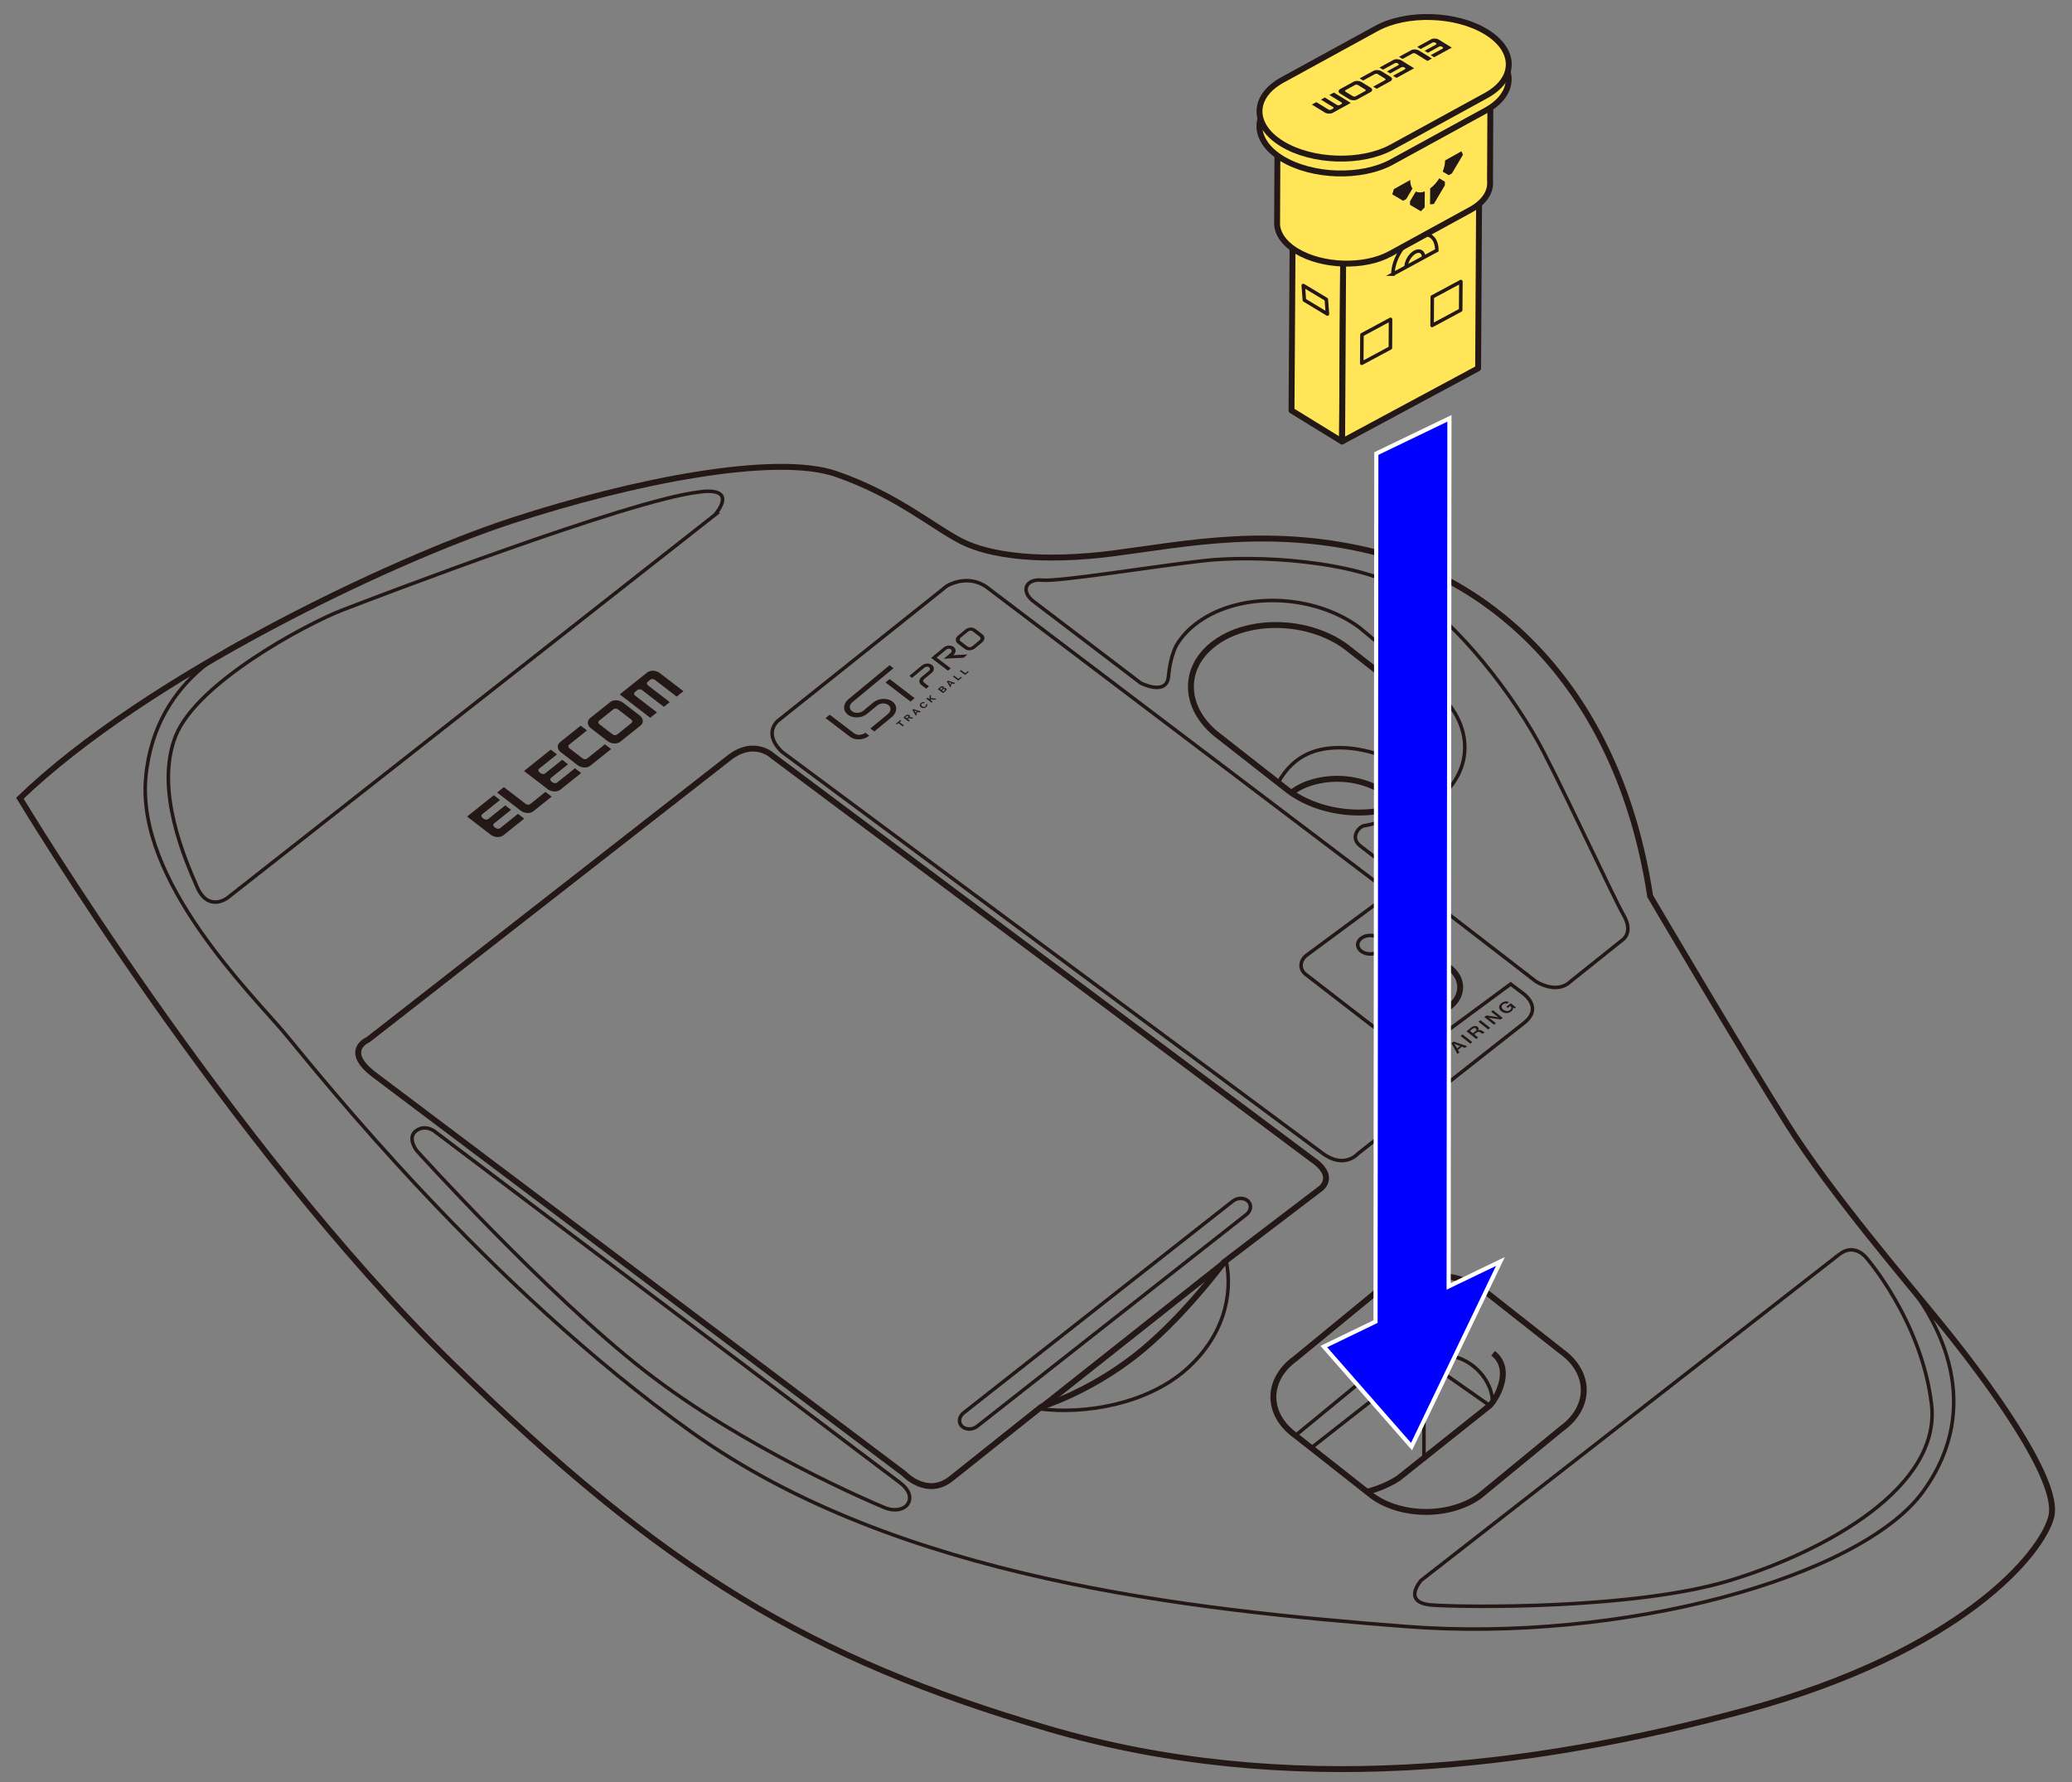 <?xml version="1.0" encoding="UTF-8"?>
<svg xmlns="http://www.w3.org/2000/svg" version="1.1" viewBox="0 0 250 215">
  <rect x="0" y="0" width="250" height="215" fill="#808080" stroke="none"/>
  <!-- Generator: Adobe Illustrator 28.6.0, SVG Export Plug-In . SVG Version: 1.2.0 Build 709)  -->
  <g>
    <g id="_レイヤー_1" data-name="レイヤー_1">
      <g>
        <g>
          <g>
            <g>
              <g>
                <path d="M74.374,84.49c-.293-.012-.559.062-.749.214l-2.447,1.958c-.19.152-.279.363-.256.591.022.227.156.447.376.617l2.01,1.546c.221.17.506.272.796.285.291.014.555-.063.745-.215l2.447-1.958c.19-.152.282-.36.261-.589-.023-.227-.159-.448-.38-.618l-2.01-1.546c-.22-.169-.503-.271-.792-.284ZM76.146,86.803c.079.061.128.141.136.223.008.082-.025.157-.094.212l-1.73,1.384c-.068.055-.163.082-.268.078-.105-.005-.206-.042-.286-.103l-1.573-1.21c-.08-.061-.128-.14-.138-.222-.007-.082.027-.156.095-.211l1.73-1.384c.069-.055.163-.083.267-.079.106.006.208.041.288.102l1.573,1.21Z" fill="#231815"/>
                <path d="M79.617,81.212c-.221-.17-.502-.271-.795-.284-.289-.013-.557.062-.746.214l-3.295,2.636,3.671,2.822.813-.651-2.622-2.016c-.079-.061-.128-.139-.136-.222-.008-.082.026-.157.094-.212l.322-.257c.069-.055.164-.083.268-.079.105.005.206.043.285.103l2.622,2.016.712-.57-2.622-2.016c-.079-.061-.127-.14-.136-.222-.008-.082.026-.157.094-.211l.322-.258c.068-.055.163-.082.268-.078.105.005.207.042.286.103l2.622,2.016.813-.65-2.84-2.184Z" fill="#231815"/>
                <path d="M67.678,90.766c-.221-.17-.354-.389-.378-.617-.021-.227.069-.439.259-.59l2.508-2.007.751.577-2.15,1.721c-.069.055-.102.131-.094.212.009.083.058.162.137.223l1.573,1.21c.079.061.181.098.287.103.104.005.199-.023.268-.078l2.15-1.721.749.576-2.508,2.007c-.19.152-.454.229-.746.216-.29-.013-.574-.115-.796-.285l-2.01-1.546Z" fill="#231815"/>
                <path d="M66.56,96.116l-2.196,1.757c-.189.151-.453.229-.745.215-.29-.013-.574-.115-.796-.285l-2.841-2.184.813-.65,2.623,2.017c.079.061.182.097.287.103.105.004.2-.024.268-.078l1.838-1.471.749.576Z" fill="#231815"/>
                <path d="M56.357,98.521l3.22-2.576.751.577-2.151,1.721c-.068.055-.102.13-.094.211.008.083.057.162.136.223l.139.107c.08.061.18.097.286.102.105.005.201-.022.269-.077l2.048-1.638.7.538-2.048,1.638c-.068.055-.102.13-.093.212.008.083.057.162.137.223l.137.106c.079.061.181.098.287.103.104.005.199-.023.268-.078l2.151-1.721.749.576-2.509,2.008c-.189.151-.453.229-.745.215-.29-.013-.574-.115-.795-.285l-2.841-2.184Z" fill="#231815"/>
                <path d="M63.229,93.022l3.22-2.576.751.577-2.15,1.72c-.068.055-.103.13-.095.212.009.082.057.162.136.222l.139.107c.08.061.181.096.286.102.105.005.202-.023.27-.077l2.047-1.638.7.538-2.047,1.638c-.068.055-.102.13-.094.212.009.082.057.162.137.223l.137.106c.079.061.182.097.287.103.105.004.2-.024.269-.078l2.15-1.72.749.576-2.509,2.007c-.19.152-.453.229-.746.216-.29-.013-.575-.115-.796-.285l-2.841-2.184Z" fill="#231815"/>
                <path d="M69.409,90.96" fill="#231815"/>
              </g>
              <path d="M54.461,164.407c25.765,25.229,43.265,35.699,71.968,44.141,28.703,8.442,58.322,4.823,84.211-2.212,25.889-7.035,35.738-18.854,36.864-23.357,1.126-4.502-8.161-16.884-12.945-22.794s-13.507-16.04-18.854-24.482c-5.347-8.442-16.603-27.578-16.603-27.578-3.94-25.889-19.698-37.99-32.643-41.366-12.945-3.377-23.357-1.126-32.08,0-8.724,1.126-14.914.281-18.291-1.407-3.377-1.688-7.879-5.628-15.196-8.161-7.316-2.533-24.482.844-39.115,5.628-14.633,4.784-44.18,18.854-59.376,33.487,0,0,25.045,41.648,52.06,68.1Z" fill="none" stroke="#231815" stroke-miterlimit="10" stroke-width=".712"/>
              <path d="M87.969,91.44l-43.556,33.999s-3.124,1.286.735,4.227l63.955,48.15s2.757,2.94,5.697.551l10.843-8.638s5.513-1.654,11.21-6.065c5.697-4.411,10.843-11.394,10.843-11.394l11.578-8.821s2.211-1.468-1.097-3.674l-64.88-48.519s-2.229-2.236-5.33.184Z" fill="none" stroke="#231815" stroke-miterlimit="10" stroke-width=".712"/>
              <path d="M155.484,95.413l-8.295-6.495c-4.459-3.28-4.684-8.413-.5-11.407h0c4.184-2.994,11.256-2.76,15.715.52l8.295,6.495c4.459,3.28,4.684,8.413.5,11.407h0c-4.184,2.994-11.256,2.76-15.715-.52Z" fill="none" stroke="#231815" stroke-miterlimit="10" stroke-width=".712"/>
              <path d="M141.949,77.847c.613-1.03,1.493-1.983,2.642-2.806h0c5.164-3.695,13.892-3.406,19.395.642l8.437,6.997c5.503,4.048,5.781,10.383.617,14.078h0c-1.057.757-2.219,1.524-3.562,1.771-1.598.293-4.217,1.008-4.853,1.087s-1.826,1.429-.476,2.461l21.195,16.353s2.461,1.588,4.128,0l6.351-5.08s1.27-.873.079-2.937c-1.191-2.064-6.19-12.953-9.649-19.666-3.459-6.714-10.376-15.665-16.479-19.429-6.103-3.764-18.412-4.374-24.617-3.662-6.205.712-17.395,2.543-19.429,2.34s-2.645,1.424-.916,2.645l12.817,9.765s3.153,1.628,3.357-.814.963-3.743.963-3.743Z" fill="none" stroke="#231815" stroke-miterlimit="10" stroke-width=".427"/>
              <path d="M188.424,172.361l-9.912,8.139c-3.553,2.554-9.366,2.554-12.919,0l-9.286-7.31c-3.553-2.554-3.553-6.734,0-9.289l9.912-8.139c3.553-2.554,9.366-2.554,12.919,0l9.286,7.31c3.553,2.554,3.553,6.734,0,9.289Z" fill="none" stroke="#231815" stroke-miterlimit="10" stroke-width=".712"/>
              <path d="M164.937,179.985s2.124-.503,3.82-1.656l10.986-8.748c.882-.882,2.848-4.408.407-6.307" fill="none" stroke="#231815" stroke-miterlimit="10" stroke-width=".712"/>
              <path d="M155.83,95.656c2.28-1.961,8.694-3.046,13.082,1.498" fill="none" stroke="#231815" stroke-miterlimit="10" stroke-width=".712"/>
              <path d="M154.22,94.423c1.924-3.475,4.873-4.39,8.23-4.187,3.357.203,8.009,2.038,10.159,4.427" fill="none" stroke="#231815" stroke-miterlimit="10" stroke-width=".427"/>
              <ellipse cx="171.602" cy="119.106" rx="4.578" ry="3.408" fill="none" stroke="#231815" stroke-miterlimit="10" stroke-width=".712"/>
              <ellipse cx="165.319" cy="113.979" rx="1.502" ry="1.118" fill="none" stroke="#231815" stroke-miterlimit="10" stroke-width=".427"/>
              <path d="M221.925,151.338l-50.455,39.333s-2.441,2.713,1.356,2.984c3.798.271,24.414.543,35.942-2.984,11.529-3.526,25.499-11.257,24.278-21.294-1.221-10.037-7.867-17.632-7.867-17.632,0,0-1.416-1.84-3.255-.407Z" fill="none" stroke="#231815" stroke-miterlimit="10" stroke-width=".427"/>
              <polyline points="158.212 174.691 171.809 164.02 179.743 169.581" fill="none" stroke="#231815" stroke-miterlimit="10" stroke-width=".427"/>
              <line x1="171.809" y1="164.02" x2="171.809" y2="176.205" fill="none" stroke="#231815" stroke-miterlimit="10" stroke-width=".427"/>
              <path d="M156.307,173.19l10.416-8.56c3.526-2.441,8.477-1.424,10.376-.271,1.899,1.153,3.021,3.166,2.968,4.838" fill="none" stroke="#231815" stroke-miterlimit="10" stroke-width=".427"/>
              <path d="M229.928,154.544c3.991,4.854,9.629,15.036,2.101,25.412-7.528,10.376-36.417,18.31-62.458,16.276-26.041-2.034-61.238-5.697-86.058-23.396-24.821-17.7-44.962-43.131-49.031-48.014-4.069-4.883-18.107-18.514-16.886-31.127,1.221-12.614,11.986-16.377,14.147-17.525" fill="none" stroke="#231815" stroke-miterlimit="10" stroke-width=".427"/>
              <path d="M86.293,62.093l-58.864,46.25s-2.306,1.763-3.662-1.356-5.154-11.664-2.577-18.175c2.577-6.51,15.869-13.563,20.073-15.191,4.205-1.628,34.722-13.292,42.995-14.241,0,0,4.883-.949,2.034,2.713Z" fill="none" stroke="#231815" stroke-miterlimit="10" stroke-width=".427"/>
              <path d="M125.346,169.967c5.57.733,12.996-.589,17.675-4.658,4.679-4.069,5.744-9.172,4.934-13.122" fill="none" stroke="#231815" stroke-miterlimit="10" stroke-width=".427"/>
              <path d="M108.617,178.909l-55.977-42.256s-1.176-1.092-2.393-.252.042,2.435.042,2.435c0,0,15.524,17.214,27.527,26.573,12.003,9.359,27.669,15.971,28.89,16.479s2.412.258,2.854-.48.131-1.689-.943-2.5Z" fill="none" stroke="#231815" stroke-miterlimit="10" stroke-width=".427"/>
            </g>
            <path d="M150.385,146.531l-32.476,25.547c-.564.444-1.396.444-1.848.001h0c-.453-.443-.361-1.169.203-1.612l32.476-25.547c.564-.444,1.396-.444,1.848-.001h0c.453.443.361,1.169-.203,1.612Z" fill="none" stroke="#231815" stroke-miterlimit="10" stroke-width=".427"/>
            <line x1="125.829" y1="169.659" x2="147.882" y2="152.2" fill="none" stroke="#231815" stroke-miterlimit="10" stroke-width=".712"/>
          </g>
          <g>
            <path d="M104.878,88.76c-.658.544-1.702.598-2.327.122l-2.944-2.242.499-.412,2.944,2.242c.364.277.971.245,1.354-.072l.475.361Z" fill="#231815"/>
            <path d="M107.62,86.495l-2.131,1.761-.475-.361,2.131-1.761c.383-.316.399-.799.035-1.076s-.971-.245-1.354.071l-1.188.982c-.658.543-1.702.598-2.327.122-.641-.488-.615-1.318.042-1.862l4.977-4.113.475.361-4.977,4.113c-.382.316-.398.799-.034,1.075.38.29.987.257,1.369-.059l1.188-.982c.658-.544,1.702-.598,2.327-.122s.599,1.306-.059,1.849" fill="#231815"/>
            <polygon points="110.358 84.232 109.859 84.644 106.84 82.339 107.339 81.926 110.358 84.232" fill="#231815"/>
            <path d="M112.085,82.804l-.338.28-.587-.447c-.324-.246-.31-.676.031-.957l.897-.741c.154-.127.16-.321.014-.432s-.39-.098-.544.029l-1.515,1.252-.321-.245,1.515-1.252c.34-.281.88-.31,1.204-.064s.31.676-.031.957l-.897.741c-.154.127-.16.321-.014.432l.587.447Z" fill="#231815"/>
            <path d="M118.513,77.491l-.897.741c-.34.281-.881.309-1.204.063l-.852-.649c-.323-.246-.31-.676.031-.957l.897-.741c.34-.281.88-.309,1.204-.063l.852.649c.323.246.31.676-.03.957M115.912,76.934c-.154.127-.16.321-.014.432l.852.649c.146.111.39.098.544-.029l.897-.741c.154-.127.159-.321.013-.432l-.852-.649c-.146-.111-.39-.099-.543.028l-.897.741Z" fill="#231815"/>
            <path d="M114.373,80.914l.338-.28-.338.28Z" fill="#231815"/>
            <path d="M114.992,79.048l.042-.034c.34-.281.354-.711.031-.957s-.863-.218-1.204.064l-1.513,1.251,2.026,1.542.338-.279-1.704-1.298,1.176-.972c.154-.127.398-.14.544-.029s.14.305-.014.432l-.85.703,2.393-.113.475-.392-1.737.082Z" fill="#231815"/>
            <polygon points="108.09 87.321 108.629 86.876 108.738 86.958 108.537 87.125 109.065 87.527 108.929 87.64 108.401 87.237 108.199 87.404 108.09 87.321" fill="#231815"/>
            <path d="M109.697,86.275c-.109-.079-.264-.064-.393.043l-.307.254.637.485.136-.112-.256-.195.128-.106.402.074.145-.119-.425-.075s.098-.131-.065-.249M109.558,86.555l-.145.119-.178-.135.148-.122c.072-.06.146-.059.197-.02s.051.097-.023.158" fill="#231815"/>
            <path d="M110.09,85.668l.14-.116.873.29-.141.117-.18-.066-.242.2.092.139-.138.114-.404-.678ZM110.473,85.991l.177-.146-.243-.09c-.045-.017-.125-.052-.125-.052l-.002.002s.048.063.07.098l.123.189Z" fill="#231815"/>
            <path d="M111.119,85.326c-.181-.138-.199-.344-.005-.504.161-.133.347-.144.477-.066l-.132.109c-.074-.037-.164-.027-.24.037-.122.101-.085.22.037.312.125.095.285.106.395.015.078-.064.089-.143.033-.199l.131-.108c.05.045.077.105.072.17-.005.067-.043.139-.134.214-.185.153-.449.16-.633.02" fill="#231815"/>
            <polygon points="111.761 84.287 111.897 84.175 112.151 84.368 112.155 83.961 112.324 83.822 112.316 84.233 112.978 84.293 112.818 84.425 112.305 84.377 112.303 84.483 112.534 84.66 112.399 84.772 111.761 84.287" fill="#231815"/>
            <path d="M113.149,83.14l.3-.248c.072-.06.145-.093.209-.099.068-.007.123.009.173.047.065.049.065.116.022.184l.002.002c.095-.045.204-.042.282.017.06.046.082.093.074.15-.006.056-.046.119-.118.178l-.307.254-.637-.485ZM113.689,83.102c.059-.049.072-.103.022-.141-.047-.036-.112-.027-.172.023l-.15.124.152.116.147-.122ZM113.815,83.432l.157-.13c.065-.054.069-.113.018-.152-.06-.046-.138-.032-.2.02l-.153.126.179.136Z" fill="#231815"/>
            <path d="M114.247,82.232l.14-.116.873.29-.141.117-.18-.066-.242.2.092.139-.138.114-.404-.678ZM114.63,82.555l.177-.146-.243-.09c-.045-.017-.125-.052-.125-.052l-.002.002s.048.063.07.098l.123.189Z" fill="#231815"/>
            <polygon points="114.979 81.628 115.114 81.516 115.636 81.913 115.951 81.653 116.067 81.74 115.616 82.113 114.979 81.628" fill="#231815"/>
            <polygon points="115.802 80.948 115.937 80.835 116.459 81.233 116.774 80.973 116.89 81.06 116.439 81.433 115.802 80.948" fill="#231815"/>
          </g>
          <g>
            <path d="M173.392,127.251l.549-.437c.072-.057.144-.1.217-.127.073-.028.145-.042.215-.042.068,0,.132.009.193.027.062.019.118.049.17.09.056.044.096.091.122.141s.036.102.032.156c-.004.053-.024.107-.058.162s-.085.109-.152.162l-.321.255.441.349-.239.19-1.171-.926ZM174.186,127.5l.283-.225c.073-.058.111-.115.114-.171.004-.056-.023-.106-.08-.151-.06-.047-.124-.068-.192-.063-.069.005-.138.036-.207.091l-.287.228.368.291Z" fill="#231815"/>
            <path d="M175.132,125.866l.253-.201,1.633.559-.252.201-.379-.14-.481.383.176.302-.239.19-.711-1.292ZM175.803,126.493l.365-.29-.368-.137c-.047-.017-.092-.035-.135-.054-.043-.019-.081-.036-.115-.052-.039-.019-.077-.037-.112-.054l-.004.003c.024.033.047.066.072.1.02.029.042.06.066.094s.043.065.061.095l.17.294Z" fill="#231815"/>
            <path d="M176.229,124.993l.237-.189,1.171.926-.237.189-1.171-.926Z" fill="#231815"/>
            <path d="M176.943,124.425l.598-.476c.059-.047.121-.085.187-.112s.13-.045.194-.051.127-.001.187.014c.061.016.117.044.169.085.07.056.112.117.125.185s-.01.145-.068.23l.005.004c.086-.038.163-.054.231-.046s.141.037.22.089c.096.06.171.107.223.14.053.034.091.046.117.039l.011.009-.239.19c-.025.005-.063-.009-.112-.041s-.116-.077-.201-.134c-.076-.049-.148-.072-.217-.068-.068.005-.141.037-.217.098l-.271.216.466.368-.235.187-1.171-.926ZM177.717,124.664l.307-.244c.075-.06.115-.118.121-.173.006-.055-.018-.105-.072-.148-.059-.046-.121-.068-.187-.066-.066.003-.137.034-.213.095l-.315.251.36.285Z" fill="#231815"/>
            <path d="M178.387,123.276l.237-.189,1.171.926-.237.189-1.171-.926Z" fill="#231815"/>
            <path d="M179.101,122.708l.242-.193,1.035.151c.043.007.09.016.14.026.049.01.096.02.139.029.051.011.102.022.152.033l.005-.004c-.038-.026-.075-.052-.112-.078-.033-.022-.067-.047-.103-.073-.036-.026-.068-.051-.098-.074l-.587-.464.223-.178,1.171.926-.242.192-1.03-.149c-.044-.006-.092-.015-.142-.026-.05-.011-.097-.021-.14-.03-.05-.011-.101-.022-.152-.034l-.004.003c.037.027.074.054.11.079.033.023.067.047.103.073.035.026.068.051.097.075l.585.463-.223.178-1.171-.926Z" fill="#231815"/>
            <path d="M182.555,121.563l-.007.005c.023.083.017.163-.018.239-.035.076-.092.146-.172.209-.09.071-.185.125-.287.159-.102.035-.206.052-.311.052-.109,0-.215-.018-.318-.054s-.2-.09-.29-.162c-.095-.076-.166-.157-.213-.247-.046-.089-.065-.18-.059-.274.004-.078.028-.155.072-.231.044-.076.112-.15.203-.222.077-.061.155-.11.235-.144.08-.035.158-.056.236-.066.077-.01.153-.008.228.006.075.014.145.038.211.072l-.239.19c-.072-.029-.149-.04-.233-.03-.084.009-.168.048-.252.115-.065.051-.11.104-.135.16-.025.055-.034.11-.027.166.007.055.029.11.066.163.036.053.085.104.146.152.063.05.13.088.2.115.07.027.14.041.21.045.07.003.139-.005.207-.026.068-.021.13-.054.186-.099.053-.043.093-.086.117-.13s.038-.088.04-.131c.002-.043-.006-.083-.026-.121-.02-.039-.049-.072-.087-.102l-.014-.011-.307.244-.17-.134.534-.425.623.493-.159.126-.193-.101Z" fill="#231815"/>
          </g>
          <path d="M167.787,107.752l-10.094,7.467c-.884.654-.951,1.701-.149,2.339l12.86,9.933,11.866-8.769,1.339,1.014s2.696,1.727.305,3.662l-20.04,15.767s-1.628,1.933-4.272,0l-65.205-48.42s-2.34-1.933-.59-3.738l20.426-16.301s2.441-1.526,4.781.102l48.773,36.945Z" fill="none" stroke="#231815" stroke-miterlimit="10" stroke-width=".427"/>
        </g>
        <g>
          <g>
            <polygon points="155.984 25.32 155.83 49.526 161.919 53.269 162.073 29.062 155.984 25.32" fill="#ffe557" stroke="#231815" stroke-linejoin="round" stroke-width=".712"/>
            <polygon points="161.936 53.265 162.074 29.078 178.483 20.253 178.345 44.441 161.936 53.265" fill="#ffe557" stroke="#231815" stroke-linejoin="round" stroke-width=".712"/>
            <polygon points="172.815 35.823 172.792 39.267 176.242 37.413 176.265 33.969 172.815 35.823" fill="none" stroke="#231815" stroke-linejoin="round" stroke-width=".427"/>
            <polygon points="164.326 40.389 164.305 43.831 167.759 41.974 167.778 38.532 164.326 40.389" fill="none" stroke="#231815" stroke-linejoin="round" stroke-width=".427"/>
            <polygon points="160.03 36.124 160.163 37.888 157.381 36.209 157.247 34.447 160.03 36.124" fill="none" stroke="#231815" stroke-linejoin="round" stroke-width=".427"/>
          </g>
          <g>
            <path d="M168.068,33.076c.004-1.683,1.194-3.69,2.656-4.483,1.463-.793,2.645-.072,2.64,1.611l-5.297,2.872Z" fill="#ffe557" stroke="#231815" stroke-miterlimit="10" stroke-width=".427"/>
            <path d="M169.657,32.214c.002-.673.477-1.476,1.062-1.793s1.058-.029,1.056.644" fill="none" stroke="#231815" stroke-miterlimit="10" stroke-width=".427"/>
          </g>
          <path d="M179.844,7.853l-.064,13.914c.147,1.301-.631,2.604-2.335,3.537l-9.708,5.316c-3.124,1.711-8.223,1.553-11.331-.352h0c-1.635-1.002-2.407-2.296-2.315-3.546l.064-13.995" fill="#ffe557" stroke="#231815" stroke-miterlimit="10" stroke-width=".712"/>
          <path d="M179.282,13.326l-11.354,6.217c-3.654,2.001-9.618,1.816-13.253-.411h0c-3.635-2.227-3.619-5.687.035-7.688l11.354-6.217c3.654-2.001,9.618-1.816,13.253.411h0c3.635,2.227,3.619,5.687-.035,7.688Z" fill="#ffe557" stroke="#231815" stroke-miterlimit="10" stroke-width=".712"/>
          <path d="M179.291,11.535l-11.354,6.217c-3.654,2.001-9.618,1.816-13.253-.411h0c-3.635-2.227-3.619-5.687.035-7.688l11.354-6.217c3.654-2.001,9.618-1.816,13.253.411h0c3.635,2.227,3.619,5.687-.035,7.688Z" fill="#ffe557" stroke="#231815" stroke-miterlimit="10" stroke-width=".712"/>
          <g>
            <path d="M163.278,12.098c.176.005.343-.03.468-.099l1.618-.886c.126-.069.196-.163.197-.265.001-.102-.066-.2-.19-.276l-1.119-.686c-.124-.076-.289-.12-.465-.125-.176-.005-.343.03-.468.099l-1.618.886c-.126.069-.195.163-.197.265-.002.102.066.2.189.276l1.119.686c.124.076.289.12.465.125M162.353,11.068c-.045-.027-.069-.063-.068-.099,0-.037.026-.071.071-.095l1.145-.627c.045-.025.105-.037.169-.036.063.002.123.018.167.045l.876.537c.044.027.069.062.068.099,0,.037-.026.071-.071.096l-1.145.627c-.045.025-.105.037-.169.035-.064-.002-.123-.018-.167-.045l-.876-.537Z" fill="#231815"/>
            <path d="M159.869,13.586c.123.076.288.12.465.125.176.005.343-.03.468-.099l2.179-1.193-2.045-1.253-.538.295,1.461.895c.045.027.069.062.068.099,0,.037-.026.071-.071.095l-.213.117c-.045.025-.105.038-.168.036-.063-.002-.123-.018-.168-.045l-1.461-.895-.47.258,1.461.895c.045.027.068.063.068.099,0,.037-.026.071-.071.095l-.213.117c-.045.025-.105.038-.168.036-.063-.002-.123-.018-.168-.045l-1.461-.895-.537.294,1.583.97Z" fill="#231815"/>
            <path d="M167.767,9.261c.124.076.191.174.189.276-.002.102-.071.196-.197.265l-1.659.909-.418-.256,1.423-.779c.045-.025.071-.059.071-.096,0-.037-.024-.072-.068-.099l-.876-.537c-.045-.027-.104-.043-.167-.045-.063-.002-.123.011-.169.036l-1.423.779-.418-.256,1.659-.909c.126-.069.292-.104.469-.099.176.005.341.049.465.125l1.12.686Z" fill="#231815"/>
            <path d="M168.803,6.858l1.453-.795c.126-.069.292-.104.469-.099.176.005.341.049.465.125l1.582.969-.538.295-1.461-.895c-.045-.027-.104-.043-.167-.045-.064-.002-.123.011-.168.036l-1.216.666-.418-.256Z" fill="#231815"/>
            <path d="M175.17,5.744l-2.13,1.166-.417-.256,1.423-.779c.045-.025.071-.059.071-.095,0-.037-.024-.072-.068-.099l-.076-.047c-.045-.027-.104-.043-.167-.045-.063-.002-.123.011-.168.036l-1.355.742-.391-.239,1.355-.742c.045-.025.071-.059.071-.095,0-.037-.024-.072-.068-.099l-.076-.047c-.044-.027-.104-.043-.167-.045-.063-.002-.123.011-.169.036l-1.423.779-.418-.256,1.66-.909c.126-.069.293-.104.468-.099.177.005.341.049.465.125l1.582.969Z" fill="#231815"/>
            <path d="M170.623,8.234l-2.13,1.166-.417-.256,1.423-.779c.045-.025.071-.059.071-.095,0-.037-.024-.072-.068-.099l-.076-.047c-.045-.027-.104-.043-.167-.045-.063-.002-.123.011-.169.036l-1.355.742-.391-.239,1.355-.742c.045-.025.071-.059.071-.096,0-.037-.024-.072-.068-.099l-.076-.047c-.044-.027-.104-.043-.167-.045-.064-.002-.124.011-.169.036l-1.423.779-.418-.256,1.66-.909c.125-.069.292-.104.468-.099.176.005.341.049.465.125l1.582.969Z" fill="#231815"/>
          </g>
          <g>
            <path d="M170.825,23.107l-.695,1.174-.004.434,1.309.775c.221-.228.238-.245.459-.473l.016-1.92c-.417.16-.791.156-1.086.011Z" fill="#231815"/>
            <path d="M169.675,24.012l.746-1.26c-.172-.254-.271-.603-.267-1.038l-1.334.748-.639.358c-.093.304-.1.326-.194.63l1.309.775.378-.212Z" fill="#231815"/>
            <path d="M173.657,21.519l.681.403-.004.434-1.335,2.257c-.219.019-.236.02-.455.039l.017-1.92c.418-.308.796-.733,1.096-1.213Z" fill="#231815"/>
            <path d="M174.802,21.137l-.731-.432c.179-.45.284-.914.288-1.349l1.333-.748.639-.358c.089.201.096.216.185.418l-1.335,2.257-.378.212Z" fill="#231815"/>
          </g>
        </g>
        <polygon points="165.966 159.452 159.728 162.467 170.31 174.533 181.037 152.198 174.789 155.206 174.884 50.474 166.064 54.723 165.966 159.452" fill="blue" stroke="#fff" stroke-width=".5"/>
      </g>
    </g>
  </g>
</svg>